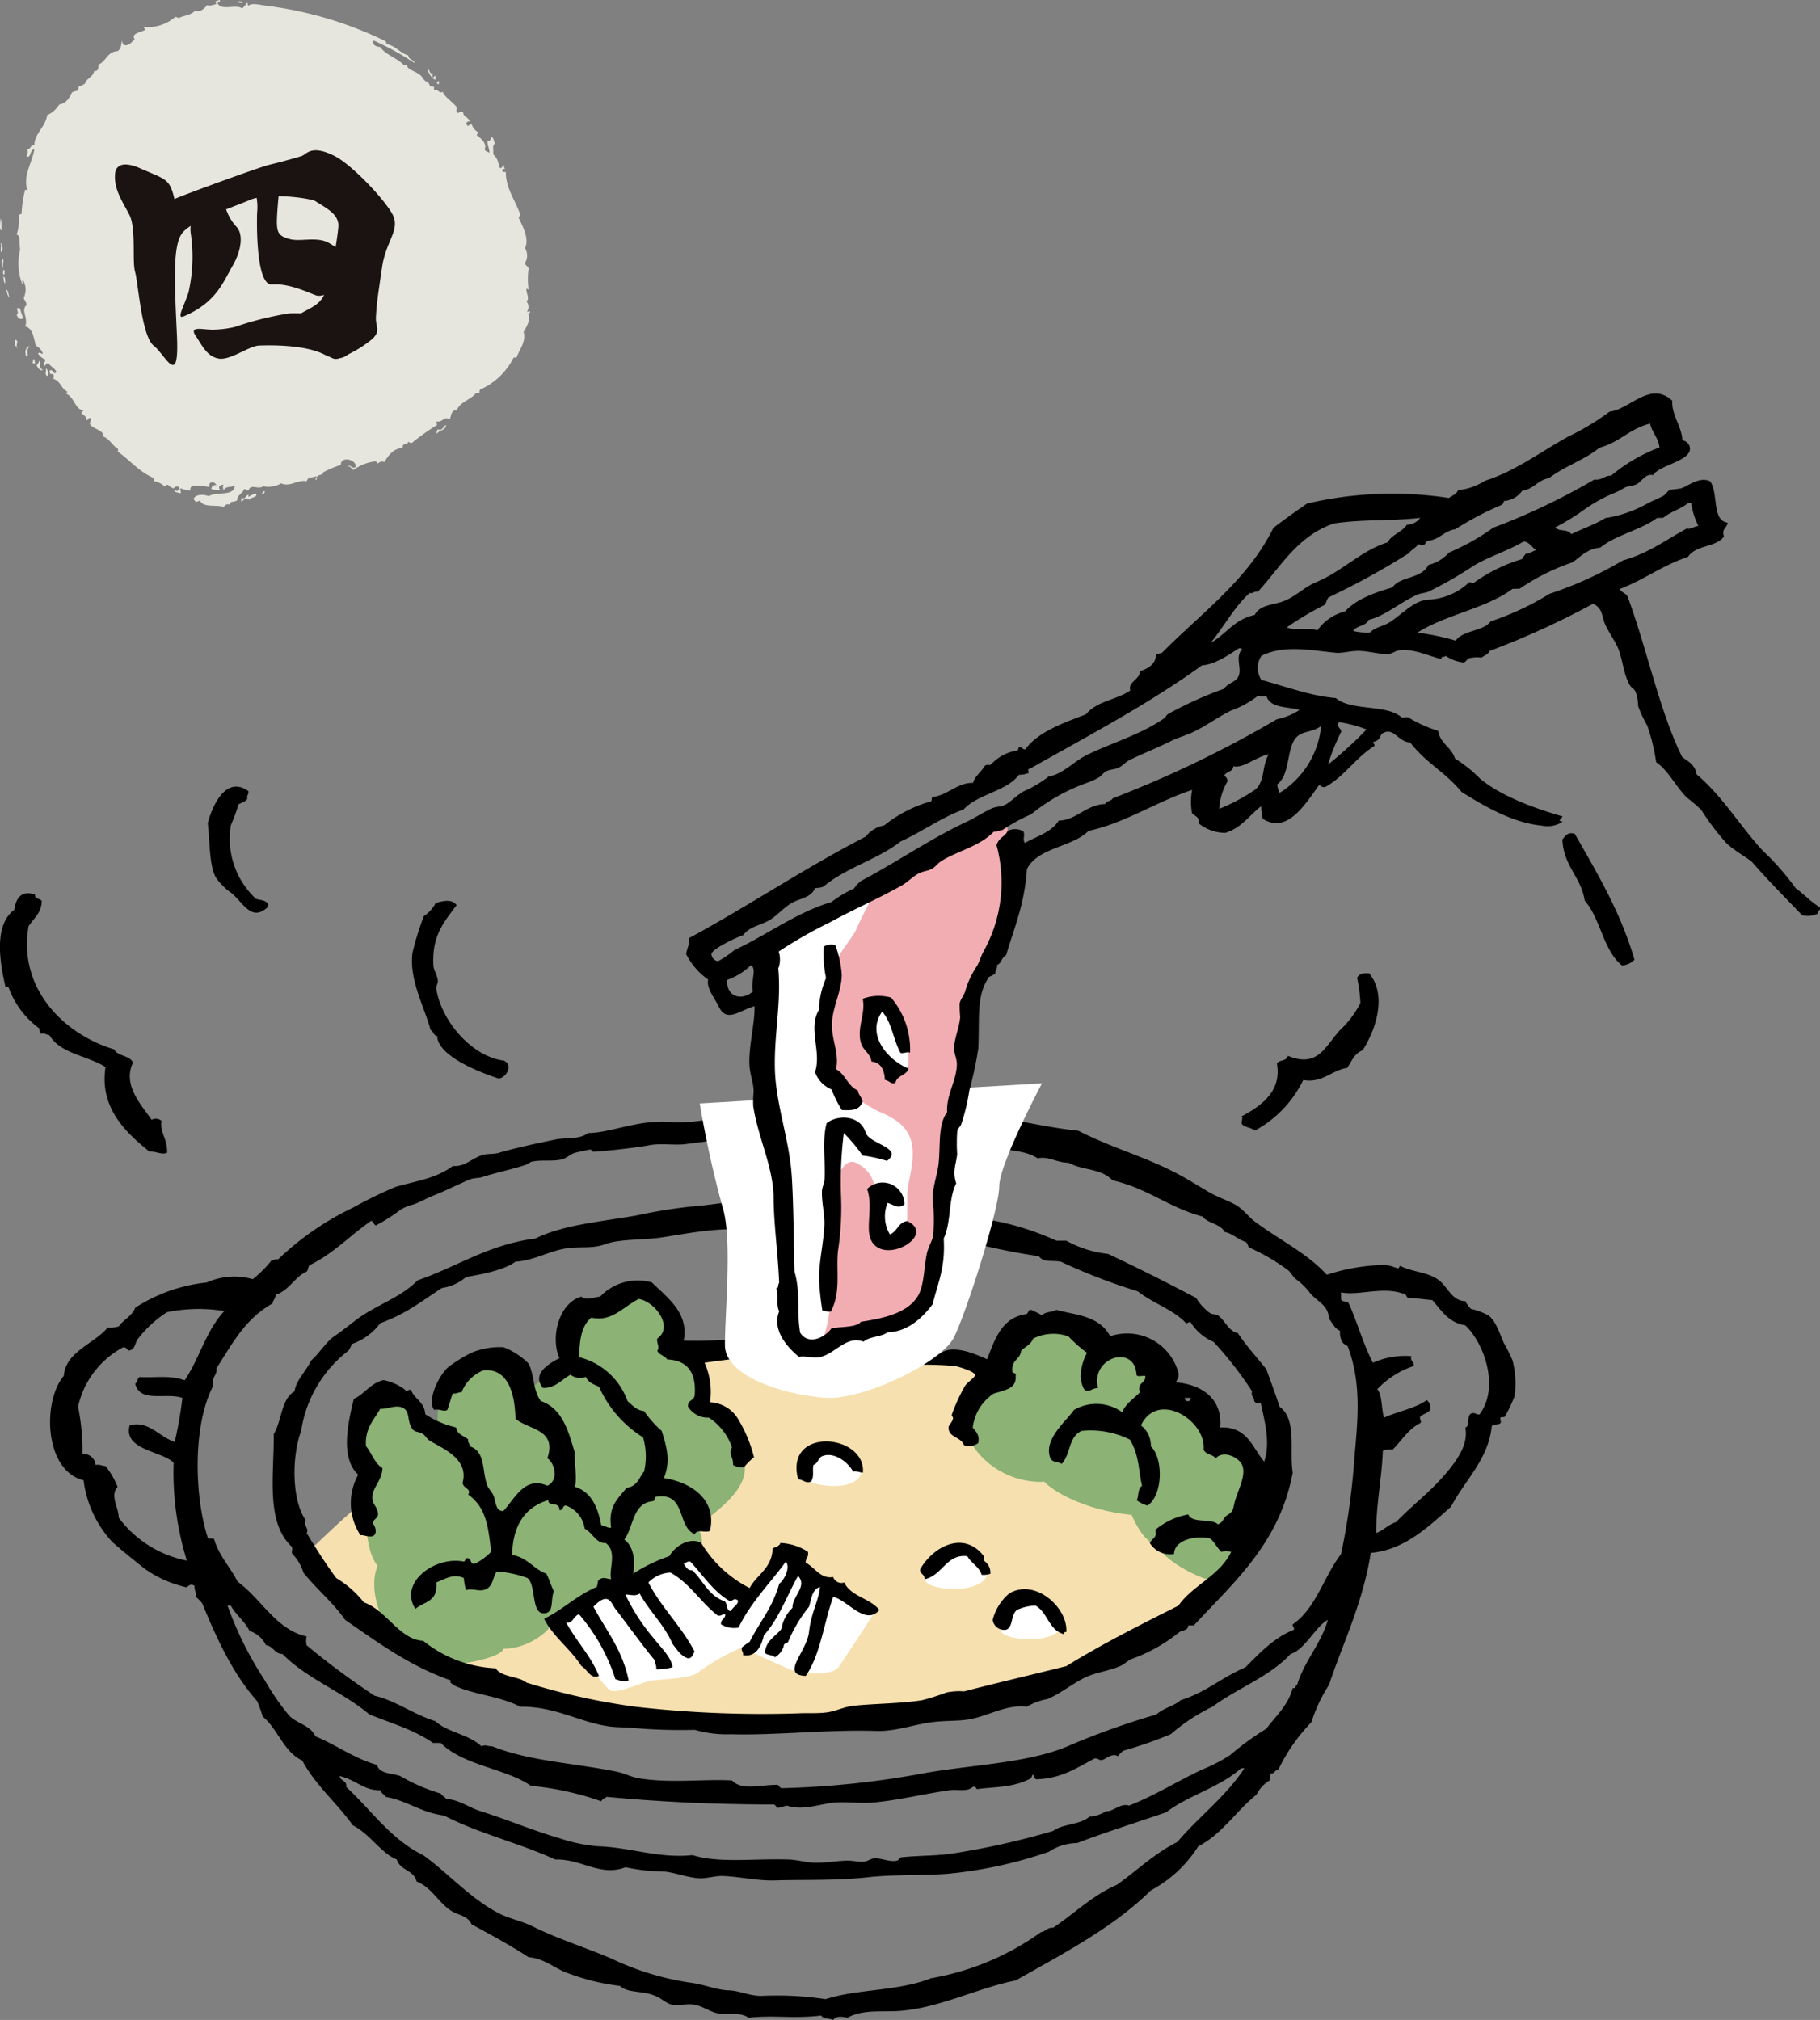 <svg xmlns="http://www.w3.org/2000/svg" width="195.048" height="216.5" viewBox="0 0 195.048 216.5">
  <rect x="0" y="0" width="195.048" height="216.5" fill="#808080" stroke="none"/>
  <g id="グループ_168" data-name="グループ 168" transform="translate(-249 -1326)">
    <path id="パス_1392" data-name="パス 1392" d="M675.107,643.586s-8.81-7.531-24.269-12.268-25.589-4.934-32.786-4.032-19.413,3.385-27.684,7.447-18.544,14.382-18.544,14.382,5.257,17.253,42.469,17.931c15.107,1.353,31.735-1.652,36.949-3.909S670.389,655.047,675.107,643.586Z" transform="translate(-289.73 843.169)" fill="#f6e0af"/>
    <path id="パス_1393" data-name="パス 1393" d="M612.679,642.644c.833-1.292-2.157-3.639-4.045-2.966a3.633,3.633,0,0,0-2.427,3.1C605.938,643.858,611.466,644.532,612.679,642.644Z" transform="translate(-249.954 857.863)" fill="#fff"/>
    <path id="パス_1394" data-name="パス 1394" d="M608.929,640.144c.833-1.292-2.157-3.639-4.045-2.966a3.633,3.633,0,0,0-2.427,3.1C602.187,641.359,607.716,642.032,608.929,640.144Z" transform="translate(-254.293 854.97)" fill="#fff"/>
    <path id="パス_1395" data-name="パス 1395" d="M602.526,635.1c.83-1.292-2.157-3.639-4.047-2.966s-1.87,1.639-2.14,2.718S601.314,636.99,602.526,635.1Z" transform="translate(-261.374 849.136)" fill="#fff"/>
    <path id="パス_1396" data-name="パス 1396" d="M618.518,643.646s-3.909-1.618-4.584-2.293-4.586-4.179-5.262-3.775a41.137,41.137,0,0,0-3.641,4.45l-5.932-4.849a21.8,21.8,0,0,0-4.181,2.017,10.9,10.9,0,0,1-3.37,1.4l-2.7,1.029-4.944,3.016s5.484,6.828,6.157,7.367,3.1-.675,4.314-.945,4.45-.134,5.393-1.079a23.859,23.859,0,0,1,4.493-2.524s4.679,2.254,5.624,2.524,4.045.539,4.72-.4S618.518,643.646,618.518,643.646Z" transform="translate(-275.748 855.109)" fill="#fff"/>
    <path id="パス_1397" data-name="パス 1397" d="M633.711,648.407s2.878-7.731.181-9.259l-2.7-1.527s-2.7-3.238-4.765-3.417-.99-4.5-4.584-5.123-6.918-3.773-10.335-3.055-4.405,5.3-4.405,5.3-2.813,3.471-2.606,5.753c.179,1.976,3.326,5.844,8.359,5.663.809.9,4.09,3.009,9.347,3.549.675,1.484,1.439,2.835,2.966,3.462.27,1.348,5.753,4.405,7.011,3.506S635.6,648.858,633.711,648.407Z" transform="translate(-251.931 842.08)" fill="#8cb275"/>
    <path id="パス_1398" data-name="パス 1398" d="M615.6,642.1s.72-4.135-4.314-5.123c-.628-5.214-.9-5.842-3.145-6.651-.988-5.3-2.067-6.381-4.224-5.932a40.127,40.127,0,0,0-5.844,2.067c-.718.27-1.079,5.393-1.079,5.393s-4.315,2.248-4.584,3.505c-2.246-3.505-2.248-3.954-4.494-3.505s-5.842,2.966-4.944,7.281a4.872,4.872,0,0,1-2.336-1.888,3.031,3.031,0,0,0-3.505-1.258c-2.336.718-4.314,3.687-1.527,7.011-.63,2.246-.9,8.629.809,10.607-1.079,2.517.449,6.564,1.888,7.192,0,0,4.405,2.964,5.123,3.324s6.2-.539,6.472-1.618c2.876,0,5.393-2.248,5.212-2.966,2.339-1.527,6.114-3.506,6.114-3.506l1.527-.539s6.921-2.157,7.011-2.7a.959.959,0,0,1,.539-.718s1.618-.272.449-2.517C611.551,648.305,616.765,645.695,615.6,642.1Z" transform="translate(-286.942 840.208)" fill="#8cb275"/>
    <path id="パス_1399" data-name="パス 1399" d="M578.222,606.49A30.452,30.452,0,0,0,577,610.446c-.371,2.912,1.335,5.887,1.946,8.253.343.149.261.565.705.637.061,2.2,4.74,3.961,6.606,4.569.809-.125,1.573-1.445.539-1.931-3.471-.434-6.731-4.3-7.244-7.723-.037-.216.177-.554.175-.8-.022-.561-.457-1.158-.483-1.672-.162-3.145,1.057-4.567,2.485-6.457-.516-.733-1.5-.438-2.239-.239A3.719,3.719,0,0,1,578.222,606.49Z" transform="translate(-283.799 817.701)"/>
    <path id="パス_1400" data-name="パス 1400" d="M715.706,642.412a10.335,10.335,0,0,1,.233,3.771,15.286,15.286,0,0,1-1.057,2.241c-.047.086-.423.037-.472.112-.065.119.1.5,0,.591-.255.235-.835.039-.941.356-.347,3.512-2.908,5.809-4.358,8.6-2.446,2.159-4.981,4.634-8.6,4.949-.863,5.438-2.981,9.632-4.474,14.139a16.439,16.439,0,0,0-1.885,4.006,19.148,19.148,0,0,0-3.534,5.061c-.392.032-.552.686-.94.354.263.257-.1.4,0,.826a3.669,3.669,0,0,0-1.417,1.531c-2.188,1.737-3.65,4.2-6.241,5.533a13.471,13.471,0,0,1-5.067,4.716c-4.043,3.993-9.356,6.746-14.488,9.658-4.28.846-8.629,3.182-13.077,3.3-1.661.047-3.525-.121-4.947.7-.63-.127-1.247-.214-1.534.235-.4-.185-1.089-.089-1.3-.47-2.934.362-5.048-.067-7.777.235-1.007-.675-2.11-.235-3.3-.47-.854-.168-1.67-.807-2.591-.943-.746-.116-1.562.149-2.356,0-.529-.1-1.061-.647-1.767-.938-1.407-.593-2.936-.261-3.771-1.063a23.555,23.555,0,0,1-6.008-1.532c-1.12-.49-2.3-1.452-3.769-1.534-1.946-1.275-4.038-2.4-6.124-3.534-.434-.938-1.327-.932-2.125-1.411-1.419-.865-2.088-2.515-3.769-3.184-.272-1.217-1.795-1.189-2.121-2.354-1.665-.647-2.9-2.761-4.709-3.654-1.708-2.416-3.987-4.258-5.421-6.946-2.032-.956-2.591-3.378-4.239-4.714a16.914,16.914,0,0,0-.591-1.65c-2.571-2.886-4.3-6.614-5.889-10.482a4.875,4.875,0,0,0-.705-.71c.088-.52-.158-.708-.121-1.176-.617-.365-.705.313-1.059.117a12.459,12.459,0,0,1-4.356-2c-1.182-.958-2.388-1.909-3.419-2.832a11.93,11.93,0,0,1-3.061-6.595c-4.194-1.012-4.448-8.424-2.121-11.19.216-2.623,3.249-3.419,4.711-5.184a3.143,3.143,0,0,0,1.178-.121c.52-.734,1.422-1.087,1.769-2a17.445,17.445,0,0,1,7.656-2.705,7.293,7.293,0,0,1,4.947-.356,12.928,12.928,0,0,0,2-2c.276,0,.345-.207.708-.119a30.564,30.564,0,0,1,8.012-5.54,47.687,47.687,0,0,1,4.595-2.239c2.118-.613,4.338-.88,6.122-2.237,1.258.129,2.036-.822,3.182-1.176.522-.16,1.189-.06,1.767-.237,1.493-.451,4.105-1.027,6.008-1.411,1.247-.255,2.571.035,3.538-.707,2.511-.02,5.337-1.461,8.832-1.178,3.417.272,6.733-1.068,10.368-1.294,4.073-.257,7.719-.2,11.315-.589a13.964,13.964,0,0,0,3.771.468c-.032.354.712.121.352.47,6.329-.766,11.88,1.232,17.907,1.885,4.013,2.052,7.736,2.9,11.66,5.186.884.509,1.721,1.051,2.589,1.529.9.49,1.922.818,2.718,1.294.749.462,1.318,1.268,2,1.769,2.623,1.944,5.587,3.37,7.654,5.656a21.124,21.124,0,0,1,6.366-1.061,10.879,10.879,0,0,1,1.178.352c.268.071.166-.224.352-.237,1.26.662,2.955.63,4.123,1.536.956.727,1.387,2.215,2.83,2.237a2.952,2.952,0,0,0,.589.822,7.328,7.328,0,0,1,1.885.71c.8.6,1.148,1.814,1.646,2.943A18.684,18.684,0,0,1,715.706,642.412Zm-3.538,5.775c2.144-2.876.546-7.561-1.525-9.546-1.806-.283-2.567-1.6-3.536-2.7-1.1-.1-1.551-.19-2.6-.24-.233-.116-.181-.522-.585-.472-2.2-.766-4.7.257-6.595-.117v.708c.058.373.68.186.822.468.932,2.056,1.557,4.4,2.591,6.364a8.515,8.515,0,0,1,4.122-.705c-.175.608.354.509.235,1.059a9.644,9.644,0,0,0-3.885,2.472c.537.716.431,2.082.708,3.061,1.482-.675,3.335-.979,4.595-1.885a1.1,1.1,0,0,1,.347,1.064c-.246.343-.751.421-1.055.71-.1.4.216.5,0,.7-1.288.639-1.982,1.866-2.947,2.828a2.45,2.45,0,0,0-1.057.119c-.11,2.934-.736,5.872-.712,8.834.792-.317,1.3-.906,2.125-1.176,1.816-1.885,3.6-3.152,5.414-5.3,1.228-1.456,2.356-3.124,2.006-4.83.574-.166.088-1.406.705-1.53C711.764,647.971,711.8,648.248,712.168,648.187Zm-13.424,4.828c.311-3.859.88-7.911-.708-12.134-.285-.186-.617-.323-.7-.71a2.157,2.157,0,0,1-.119-.938c-.582-.246-.815-.833-1.18-1.294-.1-1.5-1.158-1.747-2-2.712A7.154,7.154,0,0,0,692.5,633.7c-.343-.246-.5-.66-.828-.945a22.007,22.007,0,0,0-4.239-2.474c-.095-.211-.157-.47-.352-.589-.837-.263-1.34-.863-2.237-1.059-.446-.891-1.78-.891-2.358-1.648-3.762-1.02-5.814-3-9.66-3.887-1.245-1.305-3.219-1.051-4.714-1.883-1.264,0-2.14-.721-3.3-.472-1.825-1.152-4.071-.69-5.889-1.413-.578-.235-.921-.652-1.53-.708-.893-.1-1.859.252-2.828.119-1.07-.147-2.11-.669-3.182-.826a33.749,33.749,0,0,0-4.36,0,145.609,145.609,0,0,0-19.911,1.3c-1.227.157-2.651-.116-3.889.119-1.482.285-4.709.628-6.008.705-.153.011-.216-.257-.352-.237-.384.06-1.365.276-1.648.354-.47.129-.906.591-1.415.708-1.031.237-2.131.009-3.182.237-.224.047-.459.274-.708.356-1.527.49-3.415.891-4.593,1.29-.345.121-.951.1-1.3.24-1.167.477-2.541,1.178-4,1.767-.835.343-1.482.727-2.12.938a4.682,4.682,0,0,0-1.415.591,17.724,17.724,0,0,1-2.589,1.648c-.287-.076-.315-.734-.708-.352-2.14,1.51-3.9,3.406-6.364,4.595-.224.127-.166.539-.352.708-1.327.6-1.846,2-3.3,2.474-.03.4-.3.559-.356.938-2.863,1.631-4.14,4.006-6.006,6.953.147.656-.667,1.122-.352,1.883-2.209,4.172-2.034,11.811-.589,16.257.08.235.656-.028.705.235.511,1.76,1.886,3.171,2.475,4.478,2.56,1.838,4.122,5.162,7.421,5.889a2.027,2.027,0,0,0,0,.945,81.178,81.178,0,0,0,7.3,5.417c2.2.5,4.146,1.985,6.48,2.712,1.327,1.223,3.674,1.432,4.953,2.705.408-.224.673,0,1.176,0,3.935,1.583,8.629,1.773,13.312,2.712.822.164,1.54.569,2.354.708,3.367.557,6.97.067,10.014.235,1.014,1.083,2.837.5,4.711.47.412-.067.3.412.708.356a96.019,96.019,0,0,0,15.435-1.652c5-.861,10.868-1.049,15.085-2.828a82.217,82.217,0,0,1,9.539-3.417c.744-.695,2.041-.969,2.591-1.527,2.71-.846,4.351-2.405,6.951-3.531,1.523-1.542,3.208-3.281,5.182-4.01.1-.332-.164-.3-.117-.587,2.511-1.73,3.339-5.143,5.186-7.542A75.184,75.184,0,0,0,698.743,653.015Zm-6.124,24.152c.8-2.61,2.52-4.31,3.294-6.953-1.333.695-2.44,3.184-4,3.654-2.237,2.431-5.684,3.659-8.366,5.65a20.258,20.258,0,0,0-4.476,2.947A45.073,45.073,0,0,1,674,684.232a2.883,2.883,0,0,0-.589.591c-.533-.326-1.148.147-1.532.354-.55.186-.39-.1-.943-.119-1.866.962-3.505,2.149-6.243,2.239-.3-.011-.166-.462-.468-.475-.015.384-.337.475-.593.591-1.7.787-3.682.705-5.3.94-.186-.045-.1-.371-.472-.235-.641.563-1.6.235-2.47.354-2.613.356-5.313,1.035-8.008,1.3-1.445.136-2.781-.052-4.008,0-1.73.078-3.633.951-5.423.35-.336.06-.61.179-.947.235-.278-.065-.255-.449-.708-.352-6.631-.032-11.727-.274-17.668-.824-.2.149-.479.226-.587.475A31.554,31.554,0,0,0,610.5,688c-2.643-1.855-7.263-2.168-9.66-4.595h-.824c-2.1-1.448-4.33-2.052-6.832-3.063-2.848-2.414-6.7-3.812-9.308-6.474-.882-.021-.962-.848-1.765-.943a3,3,0,0,0-1.769-1.536c-.509-1.044-1.454-1.689-2-2.705h-.356a37.72,37.72,0,0,0,4,8.01,25.915,25.915,0,0,0,2.6,3.769c.852.891,2.278,1.023,2.826,2.237,2.287.934,4.094,2.347,6.6,3.061.252.962,1.57.869,2.472,1.182a19.452,19.452,0,0,0,4.36,1.885c.127.263.44.341.591.589,1.333.047,2.373.893,3.652,1.294,2.8.874,5.691,2.1,8.6,2.945a17.234,17.234,0,0,0,4.008.822c3.415.1,6.506,1.335,10.128.947,2.819.88,6.334.36,10.251.47,1,.026,1.985.345,2.945.352,1.07.011,2.231-.194,3.3-.233.63-.022,1.327.175,1.886.116.375-.039.71-.323,1.061-.352.764-.069,1.7.431,2.476.235.233-.063.261-.335.468-.354,1.877-.207,3.887-.127,5.889-.472a82.642,82.642,0,0,0,10.37-2.356c1.029-.777,2.955-.656,3.887-1.531a3.376,3.376,0,0,0,1.769-.589c.723.119,1.551-.91,2.47-.591,2.779-1.079,5.274-2.677,7.893-3.887a16.876,16.876,0,0,0,2.949-1.53,30.244,30.244,0,0,1,3.883-2.83c1.014-1.378,2.319-2.468,2.828-4.357C692.53,677.627,692.388,677.215,692.619,677.167Zm-5.656,8.95h-.352c-2.306,2.071-5.706,2.917-8.014,4.713-3.214,1.109-6.849,2.25-9.541,3.3a5.63,5.63,0,0,0-3.061.943,46.548,46.548,0,0,1-10.84,2.354c-2.824.209-5.829.069-8.361.356-3.594.4-7.041.255-10.139.352-1.844.058-3.721-.393-5.535-.47-.9-.041-1.845.315-2.707.235-1.2-.1-2.388-.57-3.534-.708a20.814,20.814,0,0,1-4.241-.47c-2.7,1.051-4.714-.912-7.542-.824-3.661-1.711-8.2-2.787-11.9-4.711-2.612-.365-3.877-1.573-6.241-2-.168-.263-.481-.384-.591-.708-1.765.024-2.541-1.081-4.358-1.53.069.559.8.46.706,1.176,2.7,2.485,4.763,5.607,8.247,7.307,2.593,1.836,4.968,4.6,8.128,6.243,1.089.559,2.457.815,3.654,1.413,2.569,1.286,5.633,2.248,8.361,3.415a29.758,29.758,0,0,0,8.482,2.593c1.512.185,2.744.772,4.125.824,1.15.037,2.246.61,3.531.593a34.789,34.789,0,0,1,6.836.35c3.486-1.12,7.706-.824,11.31-2.241a28.567,28.567,0,0,0,11.783-4.944c.507-.076.667-.511,1.3-.47,2.285-1.525,4.161-3.445,6.832-4.6,2.159-1.529,4.012-3.365,6.48-4.591C682.081,691.293,684.98,689.157,686.963,686.118ZM577.639,637.112a17,17,0,0,0-6.129.119,12.2,12.2,0,0,0-3.18,2.94c-.293.475-.257,1.083-.943,1.182-.185-.127-.244-.382-.587-.354a9.554,9.554,0,0,0-4.832,6.362,23.46,23.46,0,0,1,.472,5.067,1.3,1.3,0,0,1,1.413,1.178c.472-.08.669.106,1.061.116a8.68,8.68,0,0,1,1.294,2.239c-.852.938.108,2.151.119,3.3a12.023,12.023,0,0,0,7.3,4.6,31.942,31.942,0,0,1-1.415-10.486c-1.158-1.249-5.438-1.352-4.711-4.006,2.011-.578,3.18,1.247,4.828,1.767a44.649,44.649,0,0,0,.824-4.711c-1.775-.617-4.541.589-5.061-1.532.263-.127.2-.58.468-.708,1.819.093,3.212-.224,4.83.352C574.979,642.227,575.635,639.28,577.639,637.112Z" transform="translate(-304.604 829.406)"/>
    <path id="パス_1401" data-name="パス 1401" d="M631.841,608.466c1.941,2.377.7,6.049-.708,8.245-.865.317-1.182,1.169-1.648,1.885-1.732.276-2.688,1.67-4.716,1.3a12.241,12.241,0,0,1-5.179,5.419c-.384-.328-1.092-.328-1.417-.712-.032-.487.157-.457,0-.82,2.064-1.092,4.321-2.671,3.771-5.658.334-.468.925-.144,1.18-.822,3.141,1.277,3.894-.826,5.535-2.712a10.572,10.572,0,0,0,2.235-2.942,16.492,16.492,0,0,0-.354-2.71C630.75,608.552,631.17,608.388,631.841,608.466Z" transform="translate(-236.1 821.86)"/>
    <path id="パス_1402" data-name="パス 1402" d="M677.938,641.99c1.911,1.4,1.025,4.744,1.413,7.069-1.426,7.568-6.271,11.712-10.6,16.376h-.589c-.041.585-.587.468-.943.706a17.669,17.669,0,0,1-4.949,2.826c-.567.162-.852.58-1.413.826-1.217.526-2.481.647-3.652,1.178-1.363.617-2.591,1.689-4.123,2.356a6.783,6.783,0,0,0-2.239.822c-2.06-.261-3.954.887-5.891,1.3-1.331.285-2.746.155-4.239.356-2.121.28-3.924,1.007-6.008.938-5.205-.166-10.941.5-15.556.354a12.337,12.337,0,0,1-3.883-.47,58.284,58.284,0,0,1-6.953-.235c-.688-.039-1.413-.032-2.123-.121-3.167-.4-5.868-2.187-9.656-2.121-2.043-1.135-5.08-1.281-7.19-2.351-.047-.188-.371-.1-.233-.473-4.4-1.531-7.794-4.064-11.31-6.48-1.305-1.875-3.063-3.3-4.476-5.069a4.857,4.857,0,0,0-1.178-2c-.186-.332.138-.5-.117-.822-2.8-2.653-1.819-7.893-1.888-12.013.865-1.417.787-3.773,2.239-4.6.14-1.189,1.236-2.14,1.769-3.3.824-.7,1.637-2.028,2.472-2.591.608-.4,1.639-1.215,2.358-1.765,2.069-1.573,4.722-2.339,6.595-4.241,4.241-1.458,7.561-3.831,12.607-4.476,3.035-1.512,7.333-1.838,10.838-2.476a56.656,56.656,0,0,1,5.771-.943c2.183-.166,4.269-.556,6.362-.705,3.436-.248,7.237.214,10.842-.235a49.792,49.792,0,0,0,6.718,1.176c.783.088,1.648-.067,2.472,0,.621.052.669.16,1.294.237,1.309.168,3.052.708,4.362.943a29.433,29.433,0,0,1,7.184,2.237h1.061a11.853,11.853,0,0,0,4.476,1.415c3.378,1.59,6.241,3.044,9.425,4.711a5.69,5.69,0,0,0,1.529,1.65c.255.147.6.078.824.235.783.537,1.111,1.685,2.125,1.885.923,1.393,2.034,2.591,3.059,3.885C677,639.311,677.493,640.627,677.938,641.99Zm-1.648,5.891c.682-2.034.088-4.135-.356-6.245-.33.021-.593-.028-.706-.235.009-.438-.393-.474-.237-1.059a38.886,38.886,0,0,0-4.125-5.3,5.328,5.328,0,0,1-2.47-2.118c-.227-.03-.27.138-.477.117-1.391-1.471-3.581-2.149-5.18-3.415a63.756,63.756,0,0,1-8.245-3.178c-1.059-.172-1.838.117-2.358-.589-7.257-1.005-12.145-3.331-20.026-2.833a2.628,2.628,0,0,0-.233-.708c-2.813-.343-4.914.188-7.434.473-2.136.246-4.453.071-6.711.235-2.334.179-4.092.533-6.008.826-1.834.285-4.534.158-6.006.706-1.415.531-2.69.237-4.241.47-1.8.278-3.5,1.318-5.421,1.419-1.187.91-3.76,1.381-5.3,1.648a5.063,5.063,0,0,1-2.591,1.176c-2.228,1.454-3.868,2.789-6.6,3.769a6.415,6.415,0,0,1-3.061,2.239,2.286,2.286,0,0,1-.352.707,13.351,13.351,0,0,0-5.07,8.6c-1.048,2.867-.979,7.5.475,9.542-.3.625.4.833.116,1.413,1.01,1.657,2.041,3.3,3.182,4.83a10.749,10.749,0,0,1,2.945,2.591c2.453.863,3.827,4.006,6.359,4.122a13.34,13.34,0,0,0,7.775,2.947c.63.979,2.405.815,3.3,1.532a70.505,70.505,0,0,0,11.662,2.589,119.945,119.945,0,0,0,17.321.71c1.061-.06,2.269.039,3.3-.121.915-.134,1.788-.6,2.826-.7,2.278-.231,5.087-.231,7.3-.591a25.247,25.247,0,0,0,2.6-.826,6.7,6.7,0,0,1,1.881-.119c3.654-.941,7.138-1.75,10.959-2.707,3.808-2.356,7.911-4.418,12.012-6.478,1.575-2.239,4.429-3.193,5.66-5.777a2.658,2.658,0,0,0-1.061,0c-.444-.421-.708-1.016-1.18-1.411-1.391-.386-3.868.089-3.883,1.648a2.574,2.574,0,0,1-2.6-1.176c.3-.572.824-.563.591-1.411a7.531,7.531,0,0,1,3.534-1.652c.405,1.012,2.466.362,3.18,1.059.621-.246.52-.665.943-.943.863-.548.589-.658.947-1.769.393-1.225,1.135-2.628.7-3.648-.339-.8-2.01-1.65-2.826-.71-.3-.438-1.1-.393-1.3-.941.291-3.124-4.919-6.383-6.718-2.593a2.7,2.7,0,0,1,1.061,2.239c1.357,1.307,1.3,5.233-.356,6.362a3.736,3.736,0,0,1-1.176-.589c.268-.274.069-1.219.591-1.532-.393-1.706-.3-3.279-1.3-4.949a9.379,9.379,0,0,0-5.184-.941c-1.43.673-1.12,2.405-2.121,3.534-.565-.313-1.092-.071-1.292-.826-.543-1.969,1.885-3.859,2.589-4.946a4.753,4.753,0,0,1,5.184.237c.384-.956,1.234-1.437,1.881-2.123-.321-1.109.654-.923.591-1.765-.283-.071-.85.147-.943-.121-.168-3.357-4.975-1.864-4.122,1.417-.667,0-.824.459-1.415.235-.8-1.171-.352-2.968.237-4.006a15.376,15.376,0,0,1-2-1.769,4.847,4.847,0,0,0-3.771.239c-.233.626-.85.869-1.294,1.292-.078.941-1.04,1-.943,2.123-.089.4.485.147.356.589.088,1.135-.746,1.4-1.534,1.648-.861.285-.755.117-1.413.706a5.04,5.04,0,0,0-1.652,3.182c.319.431.759.736.591,1.648a1.62,1.62,0,0,1-1.532.237c-.324-.893-1.538-.794-1.648-1.767-.047-.455.317-.5.47-1.064.062-.2-.186-.283-.114-.468a18.827,18.827,0,0,1,1.411-3.065c.306-.44,1.109-.9,1.061-1.178-.069-.393-1.965-.923-2.125-.941a37.551,37.551,0,0,0-6.476,0c-.9-.88-2.914-.108-3.65-.354-.326-.11-.278-.432-.589-.475-.785-.089-2.237.336-3.3.119-4.2-.865-9.8-.067-12.84.356a7.621,7.621,0,0,1,.584,4.239,3.7,3.7,0,0,1,3.063,1.885,14.654,14.654,0,0,1,1.652,4.008,6.824,6.824,0,0,0-1.061,1.059,1.638,1.638,0,0,1-1.176-.235c.024-.964-.533-1.087-.121-1.885a6.227,6.227,0,0,0-2.474-3.184,2.511,2.511,0,0,1-2.237-1.176c-.058-.686.6-.656.71-1.178.2-2.485-.768-3.79-2.949-3.889-.246-.421-.872-.459-1.059-.941.315-.373-.088-.785,0-1.292,1.806-1.251-.265-4-2-4.243-1.795.951-2.886,2.472-5.063,2-1.1.876-1.288,2.565-1.3,4.241a7.411,7.411,0,0,1,5.182,4.711c.522.423.917.973,1.769,1.061a11.406,11.406,0,0,0,1.883,2.12c.589,1.855.956,3.266.237,5.063,2.934.455,5.7,2.3,4.944,5.656-.537.255-1.312-.235-1.644.349-1.918-.792-.887-4.53-4.124-4-.246.03-.11.444-.354.472-2.2.2-2.043,2.748-3.065,4.122.913.6,1.256,2.192.943,3.652a17.48,17.48,0,0,1,3.89-1.886c.589-1.057,2.149-2.09,3.415-1.411a12.822,12.822,0,0,0,5.184,4.83c.783-1.452,2.386-2.092,2.47-4.241.3-.179.727-.218.824-.589a5.95,5.95,0,0,1,2.951.938c.129.6-.263.68-.233,1.182.992.49,1.59,1.778,2.945,1.529a.933.933,0,0,0,1.18.589c.727,1.514,2.789,1.689,3.771,2.947-1.5,1.739-3.361-1.02-4.951-1.415-1,2.806-1.376,6.243-2.945,8.48-2.774-.114.1-2.539.354-4.709.231-2.1,1.038-3.339,1.176-4.83-.848.255-.921,1.275-1.176,2.123a15.3,15.3,0,0,0-2.241,3.769c-.138.175-.49.136-.473.472a2.045,2.045,0,0,1-.945,1.176c-.237-.276-.822-.194-1.061-.472.089-1.363,1.158-1.745,1.769-2.586a4,4,0,0,1,1.182-2.241c-.041-1.238,1.64-2.315.591-3.417-1.2,2.142-2.065,4.612-3.661,6.359-.261,1.182-.869,2.4-2.237,2.121.063-.373-.216-.41-.115-.822a6.484,6.484,0,0,1,.824-.589c1.126-2.226,2.429-3.592,3.182-6.245.52-.367,1.225-1.734.7-2.356-1.488,2.077-3.788,4.379-5.065,7.069a2.7,2.7,0,0,1-1.881-.354c-.052-.561.457-.548.466-1.061-.369-.06-.41.216-.822.117-1.816-1.4-2.983-3.454-5.065-4.6a3.49,3.49,0,0,0-2.358,1.063c1.4,2.731,3.555,4.692,4.953,7.421-.22.259-.239.708-.71.708-.8-.255-1.169-.938-1.648-1.529-.9-2.082-2.477-3.495-3.536-5.419-.451.341-.962.108-1.529.114a21.344,21.344,0,0,0,3.061,4.714c.8,1.022,1.844,1.985,2,3.068a6.143,6.143,0,0,1-1.767.231c.086-.438-.149-.559-.119-.941-1.061-1.247-3.066-4.006-4.243-5.535-.263-.347-.487-.994-.943-1.061-.507-.08-1.061.479-1.413.826,1.357,2.528,3.124,4.649,3.771,7.891-.49.252-.962,0-1.415-.119a19.983,19.983,0,0,0-3.885-6.951c-.6.1-.749,1.18-1.413.826,1.167,2.159,2.619,3.531,3.534,5.768-.932.393-1.268-.753-1.885-1.057-1.167-1.858-2.973-3.074-4-5.067,1.844-.854,3.514-2.511,5.65-3.415.14-.257.024-.766.356-.824.315-.274.8-.019,1.178,0-.263-1.1.7-2.973-.587-3.887-.964.125-1.426-1.139-2.241-1.532a3.085,3.085,0,0,0-2-2.474c-.423-.03-.237.548-.71.472.05-.962-1.273-.317-1.176-1.061-2.809.844-3.838,3.1-3.889,5.887,1.639.25,2.278,1.495,3.654,2,.332.572.509,1.3.824,1.885-.384.932.028,2.222-.943,2.356-1.551.224-.9-2.923-1.883-3.769a11.732,11.732,0,0,0-3.3-.708c-.432.63-.382,1.357-.943,1.769-.766.567-1.54-.039-2.356.233a7.128,7.128,0,0,1-.233-1.294c-1.083-.509-1.937.069-2.947.47.175,2.121-1.249,2-2.239,2.83-1.814-2.77,2.054-5.693,5.186-5.067.224-.05.084-.46.468-.352.371.056.188.677.708.587a6.349,6.349,0,0,0,1.767-1.3c-.345-2.552-.451-4.651-2.474-6.122.414-.63-.628-.669-.587-1.3.656-2.541-2.142-3.622-3.534-4.478-.306-.181-.522-.6-.71-.7-.6-.345-.871-.149-1.178-.591-.518-.757-.237-1.678-.826-2.121-.764-.57-1.767.069-2.591,0-.656,1.186-1.648,2.043-1.529,4,.626.744.913,1.838,1.769,2.356-.052,1.482-1.247,2.151-1.061,3.417.078.531.548.794.589,1.532-.048.462-.494.528-.589.94.3.328.578,1.171,0,1.415-.561.089-.815-.125-1.3-.119a6.233,6.233,0,0,1-.235-6.476c-1.946-1.788-1.111-5.512-.472-8.13,1.189-.531,1.767-1.689,3.18-2.006a5.447,5.447,0,0,1,2.358,1.066c.1.341.293-.16.589,0,.39.979,1.452,1.292,1.53,2.591a10.146,10.146,0,0,0,3.3,1.413c.1.766.846.88,1.3,1.294-.088.365.205.345.119.708,1.73.539,1.355,2.5,1.883,4.122.14.414.542.777.708,1.176.259.621.2,1.721,1.064,1.652,1.284-1.4,2.276-3.747,4.709-2.709,1.189-.507.872-2.339,0-2.947,1.079-3.167-2.118-3.05-3.417-4.241-.058-2.422-.658-5.417-3.415-5.18a4.1,4.1,0,0,0-2.358,2.354c-.382-.028-.5.209-.943.121-.224.554-.362,1.206-.587,1.765-.345.257-.826-.14-1.415,0-.8-1.089.572-3.79,1.532-4.595a15.814,15.814,0,0,1,2.476-1.53,7.9,7.9,0,0,1,3.417-.591,7.658,7.658,0,0,1,2.707,1.765c.628,1.277.44,2.832,1.3,4.008,2.433.826,3.014,3.512,3.652,5.538-.1,1.089.274,2.584,0,3.652,1.767.55,2.455,2.179,2.826,4.123.384.036.852.384,1.059.235-.343-2.308.8-3.134,1.648-4.241,1.219-.186,1.348-1.137,1.888-1.765a7.2,7.2,0,0,0-.116-3.654,12.188,12.188,0,0,1-4.714-5.419c-.572-.254-1.176-.472-1.415-1.061a1.681,1.681,0,0,1-1.646-.235c-.984.559-1.67,1.473-2.947,1.417-1.268-1.487.667-2.643,1.765-3.186-1.018-2.265-.026-5.965,2.358-6.592.5.459,1.325.047,2,0a5.549,5.549,0,0,1,5.54-1.53c1.676,1.646,4,3.286,3.413,6.239,3.721.117,7.365-.382,11.075-.231,2.095.078,4.243.466,6.364.466.913,0,1.821-.3,2.709-.235.511.041,1.023.4,1.534.472.9.116,1.916-.285,2.589.473,1.279-.207,2.006.382,3.182.47,1.324-1.061,3.73-.022,5.065.587.837-2.144,1.543-4.424,4.122-4.828.345-.011.207-.5.591-.47a12.342,12.342,0,0,1,1.182.589c.3-.4,1.087-.324,1.527-.589,2.03.572,4.554.578,5.771,2.826a5.691,5.691,0,0,1,7.3,3.889c.121.55-.153.7-.233,1.057,2.679.218,5.009,1.713,4.714,4.832C674.5,644.091,675.012,646.367,676.289,647.882Zm-8.484-6.834c-.119.47.706.47.591,0ZM619.146,663.9c.16-.434.917-.764.708-1.178-.421-.224-.431.048-.822.119-1.791-1.04-2.869-2.789-4.243-4.241-.373-.061-.462.168-.708.235.3.442.455.705.943.705,1.132,1.111,1.749,2.733,3.417,3.3C618.816,663.056,618.579,663.882,619.146,663.9Z" transform="translate(-291.809 834.777)"/>
    <path id="パス_1403" data-name="パス 1403" d="M607.564,639.519c2.772-1.68,6.327,1.521,6.128,4.122-.2-.039-.226.088-.237.235-1.64-.4-1.745-2.336-3.061-3.061a4.984,4.984,0,0,0-2.006.47c-.682.576-.369,1.885-1.176,2.118a1.256,1.256,0,0,1-1.413-1.059A5.48,5.48,0,0,1,607.564,639.519Z" transform="translate(-250.417 857.276)"/>
    <path id="パス_1404" data-name="パス 1404" d="M609.735,640.064a2.284,2.284,0,0,1-.941.119c-.278-.9-1.12-1.223-1.534-2-2.25-.274-2.66,2.073-4.595,2.477.056-.57-.5-.522-.472-1.061,1.417-2.5,4.711-4.189,6.832-1.415v.475A1.592,1.592,0,0,1,609.735,640.064Z" transform="translate(-254.588 854.608)"/>
    <path id="パス_1405" data-name="パス 1405" d="M596.223,635.76c-1.486-5.7,7.276-4.869,6.948-.706-.382,0-.585-.2-1.057-.116-.492-.956-2.013-2.172-3.3-1.652-.423.171-.44.788-.945.945-.14.587.112,1.206-.237,1.765C597.086,636.293,596.769,635.8,596.223,635.76Z" transform="translate(-261.693 848.781)"/>
    <path id="パス_1406" data-name="パス 1406" d="M573.284,611.8c.028.188-.108.207-.119.354-1.65,1.452-2.474-.382-3.769-1.532a6.646,6.646,0,0,1-1.767-1.769c-.68-1.424-.582-3.652-.824-5.766.52-1.967,2-5.128,4.357-3.421.058.373-.216.412-.119.824-.207.306-.619.406-.943.591a18.884,18.884,0,0,1-.822,2.237,8.8,8.8,0,0,0,2.705,7.9C572.479,611.344,573.088,611.368,573.284,611.8Z" transform="translate(-295.539 811.132)"/>
    <path id="パス_1407" data-name="パス 1407" d="M573.8,628.872c-.227,1.264.647,1.857.587,3.415-.567.255-1.314-.207-1.883-.117-2.474-2-5.4-4.679-4.711-9.071-1.924-1.219-4.862-1.422-6.01-3.419-.421-.045-.569-.3-.94-.114.05-.285-.216-.257-.119-.587a9.381,9.381,0,0,1-3.3-4.358c-.019-.138-.216-.1-.356-.121-.5-2.2-1.383-6.545.943-8.249.177-1.2.706-2.127,2.237-1.644-.086.559.561.38.708.7-.037,1.335-.891,1.86-1.411,2.712-1.161,6.69,3.838,11.6,9.19,13.191.369.77,1.665.615,2,1.417-1.146,2.405.9,4.537,2,6.124A.916.916,0,0,1,573.8,628.872Z" transform="translate(-307.484 817.266)"/>
    <path id="パス_1408" data-name="パス 1408" d="M627.924,613.919s-4.584,8.629-4.584,11.056-3.505,13.483-4.854,16.179-9.708,6.741-13.755,6.472-10.788-2.157-10.788-5.663.809-11.6-.27-14.831a112.806,112.806,0,0,1-2.427-11.056Z" transform="translate(-267.255 828.192)" fill="#fff"/>
    <path id="パス_1409" data-name="パス 1409" d="M620.251,600.665l.218,3.227s.876,8.51-.932,10.564-2.69,7.03-3.1,10.376-2.433,13.5-2.433,13.5-1.1,13.086-2.828,14.954-8.968,2.966-9.764,3.357-2.822,1.458-3.331-.05-1.471-9.837-1.471-9.837-1.881-15.666-1.961-19.98-.216-12.227-.216-12.227Z" transform="translate(-263.566 812.854)" fill="#fff"/>
    <path id="パス_1410" data-name="パス 1410" d="M617.069,600.665a28.667,28.667,0,0,1,.768,5.725c-.1,1.985-1.678,7.624-3.482,12.014s-1.717,11.22-2.013,12.853-1.309,3.29-1.519,7.076a83.58,83.58,0,0,1-2.011,12.853c-.49,1.279-1.661,3.482-5.937,4.552a46.676,46.676,0,0,0-5.693,1.665s1.361-2.032,1.182-6.523-.453-10.775.677-11.317c0,0,.839-2.6,2.226-1.706a3.3,3.3,0,0,1,1.872,3.031c.2,1.609,3.3,1.486,3.5-.14s.936-3.68.321-5.544-2.666-2.6-3.49-2.966a15.888,15.888,0,0,1-3.89-2.815,7.54,7.54,0,0,1-1.478-3.18c-.958-3.741.664-7.177.6-8.8s2.015-3.587,2.509-4.821,2.254-4.405,2.254-4.405Z" transform="translate(-260.384 812.854)" fill="#f2adb3"/>
    <path id="パス_1411" data-name="パス 1411" d="M603.295,618.868s.034,2.358,0,4.217-.287,2.269-1.236,2.174a3,3,0,0,1-1.4-4.67C602.32,618.1,603.295,618.868,603.295,618.868Z" transform="translate(-257.07 833.789)" fill="#fff"/>
    <path id="パス_1412" data-name="パス 1412" d="M603.339,613.971c-.831-2.2-2.366-5.3-3.363-3.238s1.288,5.346,2.4,6.111S604.4,616.764,603.339,613.971Z" transform="translate(-257.438 823.72)" fill="#fff"/>
    <path id="パス_1413" data-name="パス 1413" d="M712.055,634.7c.136.419-.27.332-.2.686a2.382,2.382,0,0,1-1.689.177c-1.823-1.894-3.676-3.758-5.415-5.756-.854-.638-1.831-1.171-2.668-1.928a27.262,27.262,0,0,1-2.735-3.611,16.253,16.253,0,0,0-1.519-1.294c-1.215-1.21-1.972-2.889-3.307-3.812a21.06,21.06,0,0,0-.947-3.911,13.7,13.7,0,0,1-.986-2.1,4.44,4.44,0,0,0-.285-1.568c-.134-.259-.44-.406-.591-.652-.714-1.223-.777-2.856-1.284-4.01-.427-.962-1.148-1.892-1.465-2.763-.255-.693-.207-1.523-1.2-1.978a87.966,87.966,0,0,1-11.081,5.061c-.153.36-.567.481-.869.71a4.12,4.12,0,0,0-1.238.05c-.33.058-.373.38-.66.474a3.94,3.94,0,0,1-1.942-.71c-.08.181-.557-.009-.438.354-1.452-.345-2.969-1.139-4.55-.945-.4.052-.71.345-1.115.384-.943.093-2.2-.347-3.4-.319-.787.011-1.564.261-2.246.2-2.751-.25-5.492-.891-7.993.317a2.3,2.3,0,0,0-.011,2.591c2.673.734,5.4,1.745,7.971,1.942,1.674,1.437,5.438.615,7.073,2.09l.675-.028a13.661,13.661,0,0,0,3.219,1.45c.231,1.394,1.432,1.741,1.808,2.977a14.184,14.184,0,0,1,2.679,2.144c2.31,1.922,5.95,3.221,8.84,4.049-.065.267-.647.485.024.565a2.938,2.938,0,0,1-2.239.425c-3.169-.3-6.331-2.181-8.6-3.607-1.864-2.246-3.747-3.027-5.51-5.309-1.344-.037-1.782-1.812-3.083-.889-.159.388-.343.764-.865.82-.013.209.149.231.127.445-2,1.227-3.169,3.219-5.238,4.381-.382.112-.483-.1-.686-.2-1.415,1.918-3.406,5.339-6.055,3.622a6.367,6.367,0,0,1-.166-1.344c-1.26.968-2.108,2.319-3.833,2.856a4.512,4.512,0,0,1-2.86-1.014c.11-.749-.453-.764-.721-1.1a6.585,6.585,0,0,1,.013-2.483c-3.525,1.122-7.253,3.572-11.1,4.386-1.765,1.771-5.445,1.769-6.606,4.1-.244,3.751-1.35,6.237-2.226,9.224-.481.2-.475.865-.973,1.053.043.4-.183.552-.19.91a2.47,2.47,0,0,1-.662.36c-1.432,2.041-.986,4.524-1.163,7.716a40.145,40.145,0,0,1-.951,4.433,21.73,21.73,0,0,1-.871,3.644c-.076.214-.375.487-.423.695a17.883,17.883,0,0,0-.015,2.481c-.063.988-.557,1.827-.1,3.167-.871,1.676-.5,4.064-1.342,5.911.188,3.078-.589,4.647-1.191,7.041-1.07,1.432-2.662,2.962-4.841,3.012-.656.511-1.956.434-2.552,1-1.842-.705-3.024,1.288-4.675,1.652-.755.164-1.454-.157-2.257-.026-1.186-.964-2.936-2.869-2.114-4.875-.377-.764,0-1.618-.321-2.468.291-.02.16-.432.315-.578-.136-3.443-.6-6.355-.6-9.447-.149-3.272-1.672-6.183-2.177-9.5a10.406,10.406,0,0,1,.047-1.579c-.017-.9-.38-1.769-.447-2.69-.142-2,.591-4.634.539-6.446-1.667.474-2.994,1.821-3.835.039-.4-.839-1.365-2.006-1.133-2.889a7.44,7.44,0,0,1-2.36-2.727c.078-.641.442-1.143.274-1.7,6.465-3.5,12.387-7.5,18.964-10.9a3.3,3.3,0,0,1,1.985-1.2,14.06,14.06,0,0,1,4.974-2.567c.2-.026.05-.388.205-.46,1.665-.235,2.729-1.592,4.338-1.525.242-.792.91-1.184,1.279-1.853.332-.185.442.022.671-.14a4.724,4.724,0,0,1,2.649-1.456c.3.063.207-.246.324-.354.421-.14.332.27.688.2,1.372-1.868,3.909-2.757,6.5-3.754,1.182-1.445,3.275-1.527,4.748-2.554-.289-.936,1-1.113,1.046-2.071.91-.278,1.624-.74,1.734-1.76.134-.168.533-.088.665-.252,4.185-4.232,9.14-7.757,11.88-13.327,1.165-.908,2.382-1.773,3.616-2.619a39.856,39.856,0,0,1,15.2-.6c.352-.263.826-.4.984-.835a6.545,6.545,0,0,0,2.891-1.014c3.242-1.018,6.025-3.147,8.948-4.75a26.241,26.241,0,0,0,4.4-2.656c2.159-.233,4.368-3.352,6.72-1.169-.11,1.508,1.072,2.863,1.068,4.243a.936.936,0,0,1,.824.871c.056,1.366-3.339,1.8-3.941,2.861-.85-.2-1.154.658-1.771.971-.393.2-.954.186-1.335.395a6.1,6.1,0,0,1-1.217.61,16.861,16.861,0,0,0-3.195,1.814,24.949,24.949,0,0,1-2.979,1.814c.5.513,1.258.1,1.724.72,1.206-.585,2.55-1.042,3.652-1.724a13.334,13.334,0,0,0,4.452-1.529c.529-.3,1.215-.557,1.767-.857.261-.144.416-.492.654-.593.332-.143.949-.073,1.456-.283.682-.291,1.829-1.191,2.9-.677.921,1.344.151,4.194,1.87,4.435-.043.574-.673.609-.391,1.482-.837,1.18-2.981.869-3.861,2.183-2.712.9-4.7,2.457-7.307,3.443.17.362.606.44.82.759,2.136,5.76,3.406,12.249,5.865,17.245.641.485,1.406.83,1.542,1.859,2.75,2.3,4.653,5.527,7.089,8.174a27.839,27.839,0,0,1,3.54,4.036C710.381,633.31,711.089,634.143,712.055,634.7Zm-13.01-40.864a8.028,8.028,0,0,1-.77-2.453l-.339.013c-.759.645-1.9.921-2.645,1.57l-.677.026c-1.76,1.3-4.394,1.8-6.079,3.173-1.413.138-2.09.958-2.979,1.583a22.838,22.838,0,0,0-5.641,2.815c-.261.011-.522.022-.787.03-2.824,2.1-7.19,2.757-10.191,4.69a25.129,25.129,0,0,1,4.1.854c.772-1.13,2.94-.969,3.749-2.065a30.041,30.041,0,0,0,6.312-2.955,40.217,40.217,0,0,0,7.867-3.581c2.712-.746,4.638-2.224,6.856-3.428C698.113,594.277,698.613,593.885,699.045,593.839Zm-4.166-8.407c-.127-1.076-.792-1.562-1-2.554-2.183.52-3.288,2.028-5.428,2.58-1.571,1.3-3.782,2-5.4,3.26-1.229.2-1.616,1.184-2.88,1.355a2.592,2.592,0,0,1-1.982,1.1c.026.278-.155.36-.321.462a32.188,32.188,0,0,0-4.86,2.563c-1.249.181-1.674,1.128-2.994,1.247-.194.106-.209.384-.434.464-.313.108-.3-.147-.567-.091-.246.388-.721.565-.977.941a79.919,79.919,0,0,1-8.609,4.739c-.209.205-.237.574-.419.807a31.653,31.653,0,0,0-4.077,2.418c1.04.4,2.207-.052,3.283.319a5.168,5.168,0,0,1,2.966-2.032c1.217-1.3,2.938-1.942,5.082-2.574.8-1.21,3.143-.9,3.853-2.408a4.285,4.285,0,0,0,2.2-1.325,24.666,24.666,0,0,0,4.746-2.666,70.534,70.534,0,0,0,10.844-5.167c.85.1,1.029-.429,1.791-.412A17.631,17.631,0,0,1,694.879,585.433Zm-14.322,11.388c.518.008.693-.293,1.115-.38-.434-.24-.94-1.165-1.506-.841-1.657.964-4,1.719-5.3,2.578a43.954,43.954,0,0,1-4.632,2.662c-.408.2-.913.2-1.34.388-1.974.919-3.406,2.246-5.19,2.69-.248.677-1.322.589-1.646,1.191a6.246,6.246,0,0,0,1.81.155c.57-.585,1.348-.628,2.1-1.1,1.281-.8,2.528-2.289,4.077-2.414a6.775,6.775,0,0,0,4.44-1.87c.211-.035.242.116.453.095a17.313,17.313,0,0,1,5.2-2.574A4.913,4.913,0,0,1,680.557,596.821Zm-12.751-3.1a1.859,1.859,0,0,0,1.435-.736c-3.328.356-6.081.127-9.222.591-3.933,1.32-5.708,4.634-8.167,7.315-.416-.067-.47.207-.9.147-1.676,1.527-2.742,3.616-4.185,5.352,1.8-1.029,2.485-2.5,4.731-3.005.6-1.13,1.961-1.035,3.1-1.475,1.314-.5,2.194-1.506,3.527-2.054,2.744-1.133,4.763-3.359,7.611-4.248C666.195,594.76,667.293,594.508,667.806,593.721Zm-4.321,21.935a14.211,14.211,0,0,0-2.962-.783c-.291.509.164.591.265,1a23.042,23.042,0,0,0-1.439,3.555A42.22,42.22,0,0,0,663.485,615.655Zm-4.862-.371c-.856.662-1.868.526-2.55,1.113-1.206,1.044-.695,4.043-2.161,5.158a2.742,2.742,0,0,0,.259.9A9.494,9.494,0,0,0,658.623,615.284Zm-2.323-1.717c-1.312-.378-3.182-.162-3.555-1.547-.352.181-.5.058-.9.037a10.447,10.447,0,0,1-2.874,1.575c-1.391.677-2.705,1.661-4.081,2.31-.811.378-1.648.6-2.44.995-1.374.686-2.9,1.29-4.321,1.976-.412.205-.781.63-1.2.837s-.934.185-1.342.393c-.321.16-.539.537-.874.708a7.808,7.808,0,0,1-1.109.5,20.282,20.282,0,0,0-6.066,3.4,18.435,18.435,0,0,0-3.089,1.7c-.369-.015-.473.218-.9.149-1.506,1.59-3.8,2.032-5.624,3.154-.384.242-.643.638-.982.826-.462.257-.967.259-1.448.509-.662.358-1.214.951-1.866,1.318-2.591,1.452-5.253,2.6-7.624,3.909a49.173,49.173,0,0,0-5.52,3.147,2.669,2.669,0,0,1-.043,1.808c.334,3.652-.455,7.073-.365,10.726.086,3.87,1.573,7.589,1.819,11.655.188,3.107.2,6.772.289,10.137.662,2.237.2,4.146.6,6.519.871,1.383,2.642.552,3.367-.472.874-.168,2.759-.089,3.128-.686,2.188-.343,4.929-.848,6.094-2.722.673-1.079.654-2.748.956-4.435.136-.8.615-1.493.705-2.058a19.322,19.322,0,0,0-.037-3.831c-.1-1.174.5-2.7.632-3.972.2-2.01-.08-4.142.91-5.447-.121-1.834.99-3.285,1.04-5.121.011-.608-.324-1.236-.3-1.791.05-1.053.578-2.241.658-3.3a12.336,12.336,0,0,1-.058-1.46c.095-.449.5-.887.621-1.378a9.255,9.255,0,0,1,1.249-2.643c.272-.518.436-1.081.725-1.609a15.169,15.169,0,0,0,1.357-11.33c.321-.923.889-.841,1.182-1.512a1.744,1.744,0,0,1,1.693.043c.224.444-.127.826.16,1.238,1.29-.729,2.9-1.161,3.626-2.4,1.851,0,2.867-1.685,5.007-1.777.078-.362.645-.27.766-.593a120.2,120.2,0,0,0,17.592-8.478A7.122,7.122,0,0,0,656.3,613.567Zm-4.737,8.534c1.057-.915.675-2.412,1.432-3.777-1.437.311-2.753,1.54-3.788,1.279,0,.649-.841.522-.969,1.051.224.067.309.289.358.55a6.562,6.562,0,0,0-.9,2.971A20.865,20.865,0,0,0,651.562,622.1Zm-1.385-15.053c-.14,0-.166-.136-.341-.1-1.158.729-2.543,1.732-3.989,1.846-5.706,4.127-12.186,7.539-18.5,11.108-.309-.074.108.533-.207.462a2.227,2.227,0,0,1-.9.147c-1.359,1.821-4.429,2.054-5.941,3.73-2.207.755-4.463,2.386-6.744,3.421-2.422,1.918-5.932,2.841-8.269,4.841a2.324,2.324,0,0,1-.9.149c-.41,1.031-1.57,1.1-2.418,1.56-1,.531-1.7,1.525-2.74,2.026-1.092.522-1.92.632-2.537,1.458-.964.345-3.4,1.529-3.415,2.047a.839.839,0,0,0,.708.759,10.533,10.533,0,0,0,1.756-1.2c3.486-1.62,6.711-4.062,10.4-5.145a12.307,12.307,0,0,1,2.422-1.45,3.177,3.177,0,0,1,.757-.818c3.738-1.963,7.414-4.513,11.252-6.31.977-.46,1.827-1.04,2.761-1.463.425-.194,1.046-.177,1.45-.4.66-.363,1.255-1.036,1.974-1.432a12.339,12.339,0,0,0,2.643-1.568c1.605-.306,2.7-1.629,4.081-2.306,2.757-1.346,5.844-2.226,8.3-3.935.2-.14.239-.356.434-.47A40.112,40.112,0,0,1,648.2,611.3c.5-.716,1.411-.695,1.633-1.534S649.4,607.809,650.177,607.048Zm-52.455,36.688c-.283-.988.477-2.477-.222-2.8a6.936,6.936,0,0,1-2.53,1.562C594.836,644.362,596.579,644.778,597.722,643.736Z" transform="translate(-268.035 788.528)"/>
    <path id="パス_1414" data-name="パス 1414" d="M641.831,615.055a2.178,2.178,0,0,1-1.331.617c-2.017-1.573-2.3-5.033-4-6.944-.414-2.606-2.261-3.659-2.4-6.56.352-.421.578-.831,1.329-.615C637.888,605.889,640.328,609.912,641.831,615.055Z" transform="translate(-217.662 813.813)"/>
    <path id="パス_1415" data-name="パス 1415" d="M602.552,609.763a8.551,8.551,0,0,1,2.036,5.9c-.343-.14-.483.086-1.014.039-.766-1.361-.958-3.346-1.976-4.433-1.829,2.573.826,5.335,2.83,6.09-.194.761-1.249.729-1.4,1.521-.438.255-.667-.244-1.139-.291-.043-1.126-.442-1.87-1.432-1.974-.1-.824-.843-1.178-1.087-1.872-.574-1.644.494-3.188.147-4.854A4.908,4.908,0,0,1,602.552,609.763Z" transform="translate(-258.06 823.16)"/>
    <path id="パス_1416" data-name="パス 1416" d="M603.865,622.961c3.2,1.489-2.481,4.811-3.866,2.064-.652-1.281.242-3.663-.44-5.5a2.346,2.346,0,0,1,4.01,1.642c-.637.546-1.221.011-1.81-.155a3.79,3.79,0,0,0,.244,3.376C602.819,624.09,602.875,623.091,603.865,622.961Z" transform="translate(-257.636 833.914)"/>
    <path id="パス_1417" data-name="パス 1417" d="M602.2,617.3c.46,1.15,4.056,1.592,2.261,2.962a14.616,14.616,0,0,0-2.619-.574,16.415,16.415,0,0,0-2.011-2.405,42.033,42.033,0,0,0-.287,7.007,30.682,30.682,0,0,1-.341,5.65c-.214,2.17.334,4.4-.755,6.459-.427.1-.544-.123-.913-.08a29.4,29.4,0,0,1-.362-3.477c.013-1.844.466-3.689.57-5.548.078-1.217-.285-2.509-.257-3.71,0-.49.263-.923.283-1.366.095-2.149-.265-4.125.216-5.988C599.131,615.281,601.638,615.311,602.2,617.3Z" transform="translate(-260.401 830.163)"/>
    <path id="パス_1418" data-name="パス 1418" d="M601.6,622.655c.069.518.436.71.5,1.219-.332.88-1.066.947-2.222.88a13.064,13.064,0,0,1-1.1-2.211,3.117,3.117,0,0,1-1.765-1.851c.721-2.224-.787-4.655.414-6.666a9.18,9.18,0,0,1,.764-3.415,12.407,12.407,0,0,1-.244-3.376,1.638,1.638,0,0,1,1.234-.158,11.428,11.428,0,0,1,.69,3.128c.019,1.711-.921,3.355-1.04,5.115-.123,1.814.818,3.307.427,5.061C600.263,620.894,600.522,622.217,601.6,622.655Z" transform="translate(-260.664 820.218)"/>
    <path id="パス_1480" data-name="パス 1480" d="M594.722,450.173c.377.394-.5.4-.685.689-.243-.306-.645-.032-.758.228-.173-.015-.034-.328-.081-.46.406.313.46-.266.766-.3v.228A4.836,4.836,0,0,1,594.722,450.173Z" transform="translate(-318.335 928.705)" fill="#e7e6de"/>
    <path id="パス_1481" data-name="パス 1481" d="M594.706,450.052c-.019.217-.134.324-.379.306C594.482,450.288,594.459,450.034,594.706,450.052Z" transform="translate(-317.327 928.597)" fill="#e7e6de"/>
    <path id="パス_1482" data-name="パス 1482" d="M605.317,446.3c-.059.575-.743.526-.994.913-.119,0,.04-.36.077-.456C605.054,446.956,604.919,446.358,605.317,446.3Z" transform="translate(-308.505 925.268)" fill="#e7e6de"/>
    <path id="パス_1483" data-name="パス 1483" d="M582.1,443.065c.243.145.364.653.155.834C581.89,443.718,582.215,443.331,582.1,443.065Z" transform="translate(-328.188 922.404)" fill="#e7e6de"/>
    <path id="パス_1484" data-name="パス 1484" d="M581.872,442.62c.241.255-.189.832.375.992-.306.228-.564-.247-.687-.462A1.463,1.463,0,0,0,581.872,442.62Z" transform="translate(-328.644 922.009)" fill="#e7e6de"/>
    <path id="パス_1485" data-name="パス 1485" d="M581.473,442.54c.125.074.085.321.149.457h-.3C581.42,442.9,581.365,442.636,581.473,442.54Z" transform="translate(-328.855 921.938)" fill="#e7e6de"/>
    <path id="パス_1486" data-name="パス 1486" d="M581.365,441.811a.959.959,0,0,0-.151.992c-.138-.026-.149.055-.155.151C580.823,442.634,580.9,441.871,581.365,441.811Z" transform="translate(-329.204 921.292)" fill="#e7e6de"/>
    <path id="パス_1487" data-name="パス 1487" d="M580.387,442.133c-.189-.228.043-.485-.074-.685.579.038.058.5.3.838C580.5,442.565,580.634,441.978,580.387,442.133Z" transform="translate(-329.752 920.97)" fill="#e7e6de"/>
    <path id="パス_1488" data-name="パス 1488" d="M580.508,439.63a.436.436,0,0,0,.306.081c.045.409.236.677.306,1.064-.406.166-.56-.085-.689-.383C580.725,440.164,580.384,439.847,580.508,439.63Z" transform="translate(-329.646 919.359)" fill="#e7e6de"/>
    <path id="パス_1489" data-name="パス 1489" d="M579.828,438.581c.275.143.245.615.375.913C579.964,439.3,579.945,438.89,579.828,438.581Z" transform="translate(-330.18 918.429)" fill="#e7e6de"/>
    <path id="パス_1490" data-name="パス 1490" d="M579.665,437.854c.266.064.2.455.23.76C579.7,438.48,579.737,438.112,579.665,437.854Z" transform="translate(-330.324 917.784)" fill="#e7e6de"/>
    <path id="パス_1491" data-name="パス 1491" d="M579.671,437.493c.274-.066.1.3.153.456C579.542,438.025,579.716,437.651,579.671,437.493Z" transform="translate(-330.33 917.457)" fill="#e7e6de"/>
    <path id="パス_1492" data-name="パス 1492" d="M579.658,436.845c.262.2-.121.755.155,1.141A1.177,1.177,0,0,1,579.658,436.845Z" transform="translate(-330.395 916.89)" fill="#e7e6de"/>
    <path id="パス_1493" data-name="パス 1493" d="M579.5,435.956c.289.074.281.749.151.99C579.39,436.818,579.722,436.258,579.5,435.956Z" transform="translate(-330.468 916.102)" fill="#e7e6de"/>
    <path id="パス_1494" data-name="パス 1494" d="M579.519,434.542c.226.428.045.824.151,1.294C579.306,435.849,579.6,434.744,579.519,434.542Z" transform="translate(-330.484 914.848)" fill="#e7e6de"/>
    <path id="パス_1495" data-name="パス 1495" d="M604.46,426.747c.172.015.04.336,0,.379a.343.343,0,0,1-.158-.306C604.394,426.832,604.438,426.8,604.46,426.747Z" transform="translate(-308.484 907.938)" fill="#e7e6de"/>
    <path id="パス_1496" data-name="パス 1496" d="M603.778,426.1c.313-.011.115.489.532.383v.457c.241.1.058-.247.309-.151.036.108-.089.394.074.383C604.3,427.252,603.816,426.367,603.778,426.1Z" transform="translate(-308.949 907.364)" fill="#e7e6de"/>
    <path id="パス_1497" data-name="パス 1497" d="M593,422.307c.04-.166.468-.07.534,0C593.472,422.473,593.057,422.377,593,422.307Z" transform="translate(-318.508 903.921)" fill="#e7e6de"/>
    <path id="パス_1498" data-name="パス 1498" d="M618.683,426.484c-.232.383.27.7.685.683.656.909,1.777,1.126,2.59,1.985.138.011.159-.1.306-.077-.051.553.889.645,1.449,1.143.351.317.368.7.839.685-.017.224.174.236.151.456.181,0,.226.134.458.077v.383c.475-.175.57.436.917.153.345.713,1.068,1.053,1.522,1.675-.06.285-.111.487.151.611.236-.125.206-.155.534-.081,0,.553.615.5.685.992-.247-.062-.236.121-.383.151.04.117.111.194.155.306.27.045.247-.36.46-.151a1.467,1.467,0,0,0,.681.839c.053.208-.151.151-.151.3.413.328,1.166.941.838,1.526.077.221.342.266.534.379-.043-.626-.221-.711-.228-1.292.394.117.3-.262.457-.385.266.081.206.509.383.687-.391.174-.121.781-.232,1.141a1.774,1.774,0,0,1,.611,1.453c.108-.008.219-.015.228.074a2.841,2.841,0,0,0,.3-.379c.091.151-.015.264.158.457-.251-.062-.162-.062-.309.074-.038.24.16.243.383.232-.011,1.713.964,2.941,1.524,4.492.062.243-.125.24-.155.383.379.87,1.194,2.235.685,3.279a1.53,1.53,0,0,1,0,1.6c.034.3.332.321.385.607a8.123,8.123,0,0,0,0,2.211c-.126.019-.134-.07-.228-.077-.068.5.392,1.013,0,1.375a.9.9,0,0,1,.077,1.064c.017.2.124-.1.3,0,.013.166-.064.243-.228.228.368.583-.089,1.353-.458,1.979.307.987-.453,1.905-.762,2.745h-.306a7.319,7.319,0,0,1-3.58,3.43.494.494,0,0,0-.076.381h-.379c-.566.732-1.683.906-2.058,1.83-.617-.032-.572.6-.764.992-.626-.413-.67.3-1.373.224-.221.062.1.191,0,.383a24.845,24.845,0,0,0-2.664,1.9.372.372,0,0,1-.385-.151c-.074.489-.643.051-.607.685-1.072.1-1.511.828-1.983,1.526-.379-.153-.457.058-.762.155a.21.21,0,0,0-.147-.23,4.7,4.7,0,0,0-2.366.915c-.275-.077-.272-.44-.685-.379.368-.277.5.345.913.073.1-.819-1.617-1.224-1.6-.228a11.46,11.46,0,0,0-1.828.762c-.1.043-.1.194-.155.224-.309.166-.668.055-.609.611-.349-.1.126-.221-.077-.383-.422.206-.839.011-.99.534-.975-.206-1.792.668-2.743.228a2.631,2.631,0,0,1-1.9.311c-.638.407-1.309-.321-1.6.453-.224.019-.24-.17-.457-.151-.173.489-.726.6-.766,1.219-.332.228-.759,0-.759.457-.37-.136-.468.045-.687.228-.824-.243-2.243.107-2.513-.685a1.337,1.337,0,0,1-.534.155c.049-.213-.155-.155-.155-.309.181-.583,1.279-.479,1.6-.3.983-.541,2.739.062,2.816-1.143-.481.24-.979.026-1.219.532-.028-.274-.121-.366,0-.607-.287-.085-.224.191-.457.155-.015.187-.021.364.151.379a2.857,2.857,0,0,1-.99-.077c-.019-.134.128-.2,0-.228.17-.072.351-.321.534-.153a.444.444,0,0,0-.607-.306c-.17.064-.128.34-.228.458a5.32,5.32,0,0,0-1.754-.074.308.308,0,0,0-.155.453,3.027,3.027,0,0,1-1.066-.228c-.228.109.164.394-.077.534-.185-.123-.556-.055-.609-.306.241-.045.234.147.381,0a.333.333,0,0,0,.151-.3c-.108-.2-.479-.166-.609.074a1.371,1.371,0,0,1-.608-.379c-.236-.057-.147.209-.383.155a2.163,2.163,0,0,0-1.064-.54c-.085-.1-.077-.275-.153-.379-1.543-.67-2.507-1.911-3.812-2.818a.209.209,0,0,0,0-.306c-.574-.362-.847-1.028-1.524-1.294.089-.728-1.16-.762-1.445-1.373-.008-.24.247-.424.073-.607-.275-.045-.228.236-.453.228.023-.464-.323-.538-.534-.764.019-.151.2-.151.228-.3-.9-.04-.979-1.437-1.826-1.753a.2.2,0,0,1,.151-.23c-.7-.264-.77-1.16-1.526-1.37-.043-.185.213-.6-.383-.534.043-.24-.14-.236,0-.383.383-.1.3.26.534.306.085-.019.053-.151.155-.151-.183-.4-.615-.56-.839-.915-.317-.032-.283.273-.53.306a1.785,1.785,0,0,1,.224-.689,1.659,1.659,0,0,1-.836-.685c.272-.2.342.151.53,0a1.649,1.649,0,0,0-.76-.838c-.234-.84-.3-1.834-1.141-2.058.377-.915-.507-1.72.153-2.285-.023-.332-.23-.483-.307-.764a2.02,2.02,0,0,0-.074-1.9c-.236.14.089.364,0,.611a6.058,6.058,0,0,1-.306-3.888c-.125-.717.057-1.558-.383-1.6a4.975,4.975,0,0,0,.232-2.134c.132.011.158-.1.3-.081a13.243,13.243,0,0,1,.383-2.59h.23c-.472-1.522.519-2.892.762-4.341-.517.011-.324.99-.839.758.051-.334.217-.394.077-.758.407,0,.306-.5.762-.457.015-1.253,1.173-1.886,1.37-3.2a3.018,3.018,0,0,0,1.3-1.143c.764-.121,1.062-.711,1.371-1.3a1.641,1.641,0,0,1,.453-.153c.251-.032.2-.36.306-.534.292.019.394-.166.615-.228.162-.623.87-.7.987-1.37.424.043.475-.285.458-.687.828-.33.943-1.4,2.054-1.447.394-.262.4-.707.458-1.143.194,1.047,1.087.221,1.373-.151-.438-.611.72-.743,1.141-.994-.043-.151-.232-.151-.077-.3a4.532,4.532,0,0,0,3.279-1.07c.23-.055.223.138.455.077.509-.264,1.236-.272,1.681-.762.609.2,1.013-.247,1.294-.606.3.159.6-.023.917-.077.192-.019-.109-.132,0-.306a1.579,1.579,0,0,1,.453-.151c.077.283-.283.121-.228.379.394.806,2.022.015,2.594.532a2.681,2.681,0,0,0,.53-.606c.14.009.047.257.155.306.364-.328,1.164-.1,1.905,0a40.622,40.622,0,0,1,12.8,3.807.45.45,0,0,1,.077.3c1.015.179,1.426.96,2.358,1.219.023.491.6.421.69.836A29.362,29.362,0,0,0,618.683,426.484Z" transform="translate(-329.646 903.857)" fill="#e7e6de"/>
    <path id="パス_1499" data-name="パス 1499" d="M588.613,432.57c-.645-.292-2.483-.911-2.59.7s.773,2.854,1.53,4.307.283,4.963.621,6.139.692,6.878,1.994,7.906,2.752,4.631,2.492-1.071-.489-9.695.594-11.032,5.51-2.767,7.238-3.522,5.988-.277,6.961.108c1.079.713,2.617,1.385,2.505,2.781s-.917,6.316-1.67,7.565-2.618,1.526-2.73,2.169.434,1.434,1.949,2.818,1.854,1.881,2.7,1.468a12.641,12.641,0,0,0,3.456-2.056c.866-.921.255-1.2.325-2.358.109-1.72.217-2.254.651-5.25s2.105-4.082,1.024-5.876-4.4-5.233-6.156-6.1c-2.484-1.23-2.941-.158-3.479.026s-2.4.689-3.482.947-9.617,3.382-10.155,3.669C591.876,433.649,591.423,433.819,588.613,432.57Z" transform="translate(-324.697 911.427)" fill="#1a1311"/>
    <path id="パス_1500" data-name="パス 1500" d="M594.594,434.033a5.368,5.368,0,0,0,1.19,2.017c.692.794.483,2.517-.494,4.18s-1.7,3.865-5.182,5.35c-.864.379,0-1.06.489-2.56a17.219,17.219,0,0,0,.243-6.3c-.213-1.526.626-1.69.626-1.69S592.219,433.561,594.594,434.033Z" transform="translate(-321.393 914.314)" fill="#1a1311"/>
    <path id="パス_1501" data-name="パス 1501" d="M594.23,436.064s-.272,7.816,1.6,7.665,4.073.962,4.754,1.179c.983.313,3.733-1.456,3.733-2.439a4.4,4.4,0,0,0-2.23-3.092c-1.334-.885-3.135-.174-4.382-.519s-1.422-.707-1.334-2.488.359-3.8.359-3.8-2.584-.873-2.764,0S594.411,434.3,594.23,436.064Z" transform="translate(-317.677 912.759)" fill="#1a1311"/>
    <path id="パス_1502" data-name="パス 1502" d="M592.626,441.7c-.974.047-2.7-.49-1.945.638s1.211,2.2,2.447,2.454,3.277-1.349,4.358-1.39,4.863-.132,7.02.973,3.02-.355,3.243-1.422.879-.343-1.762-1.5-2.358-1.585-5.244-1.5a33.73,33.73,0,0,0-5.85,1.456A11.372,11.372,0,0,1,592.626,441.7Z" transform="translate(-320.725 919.634)" fill="#1a1311"/>
  </g>
</svg>
